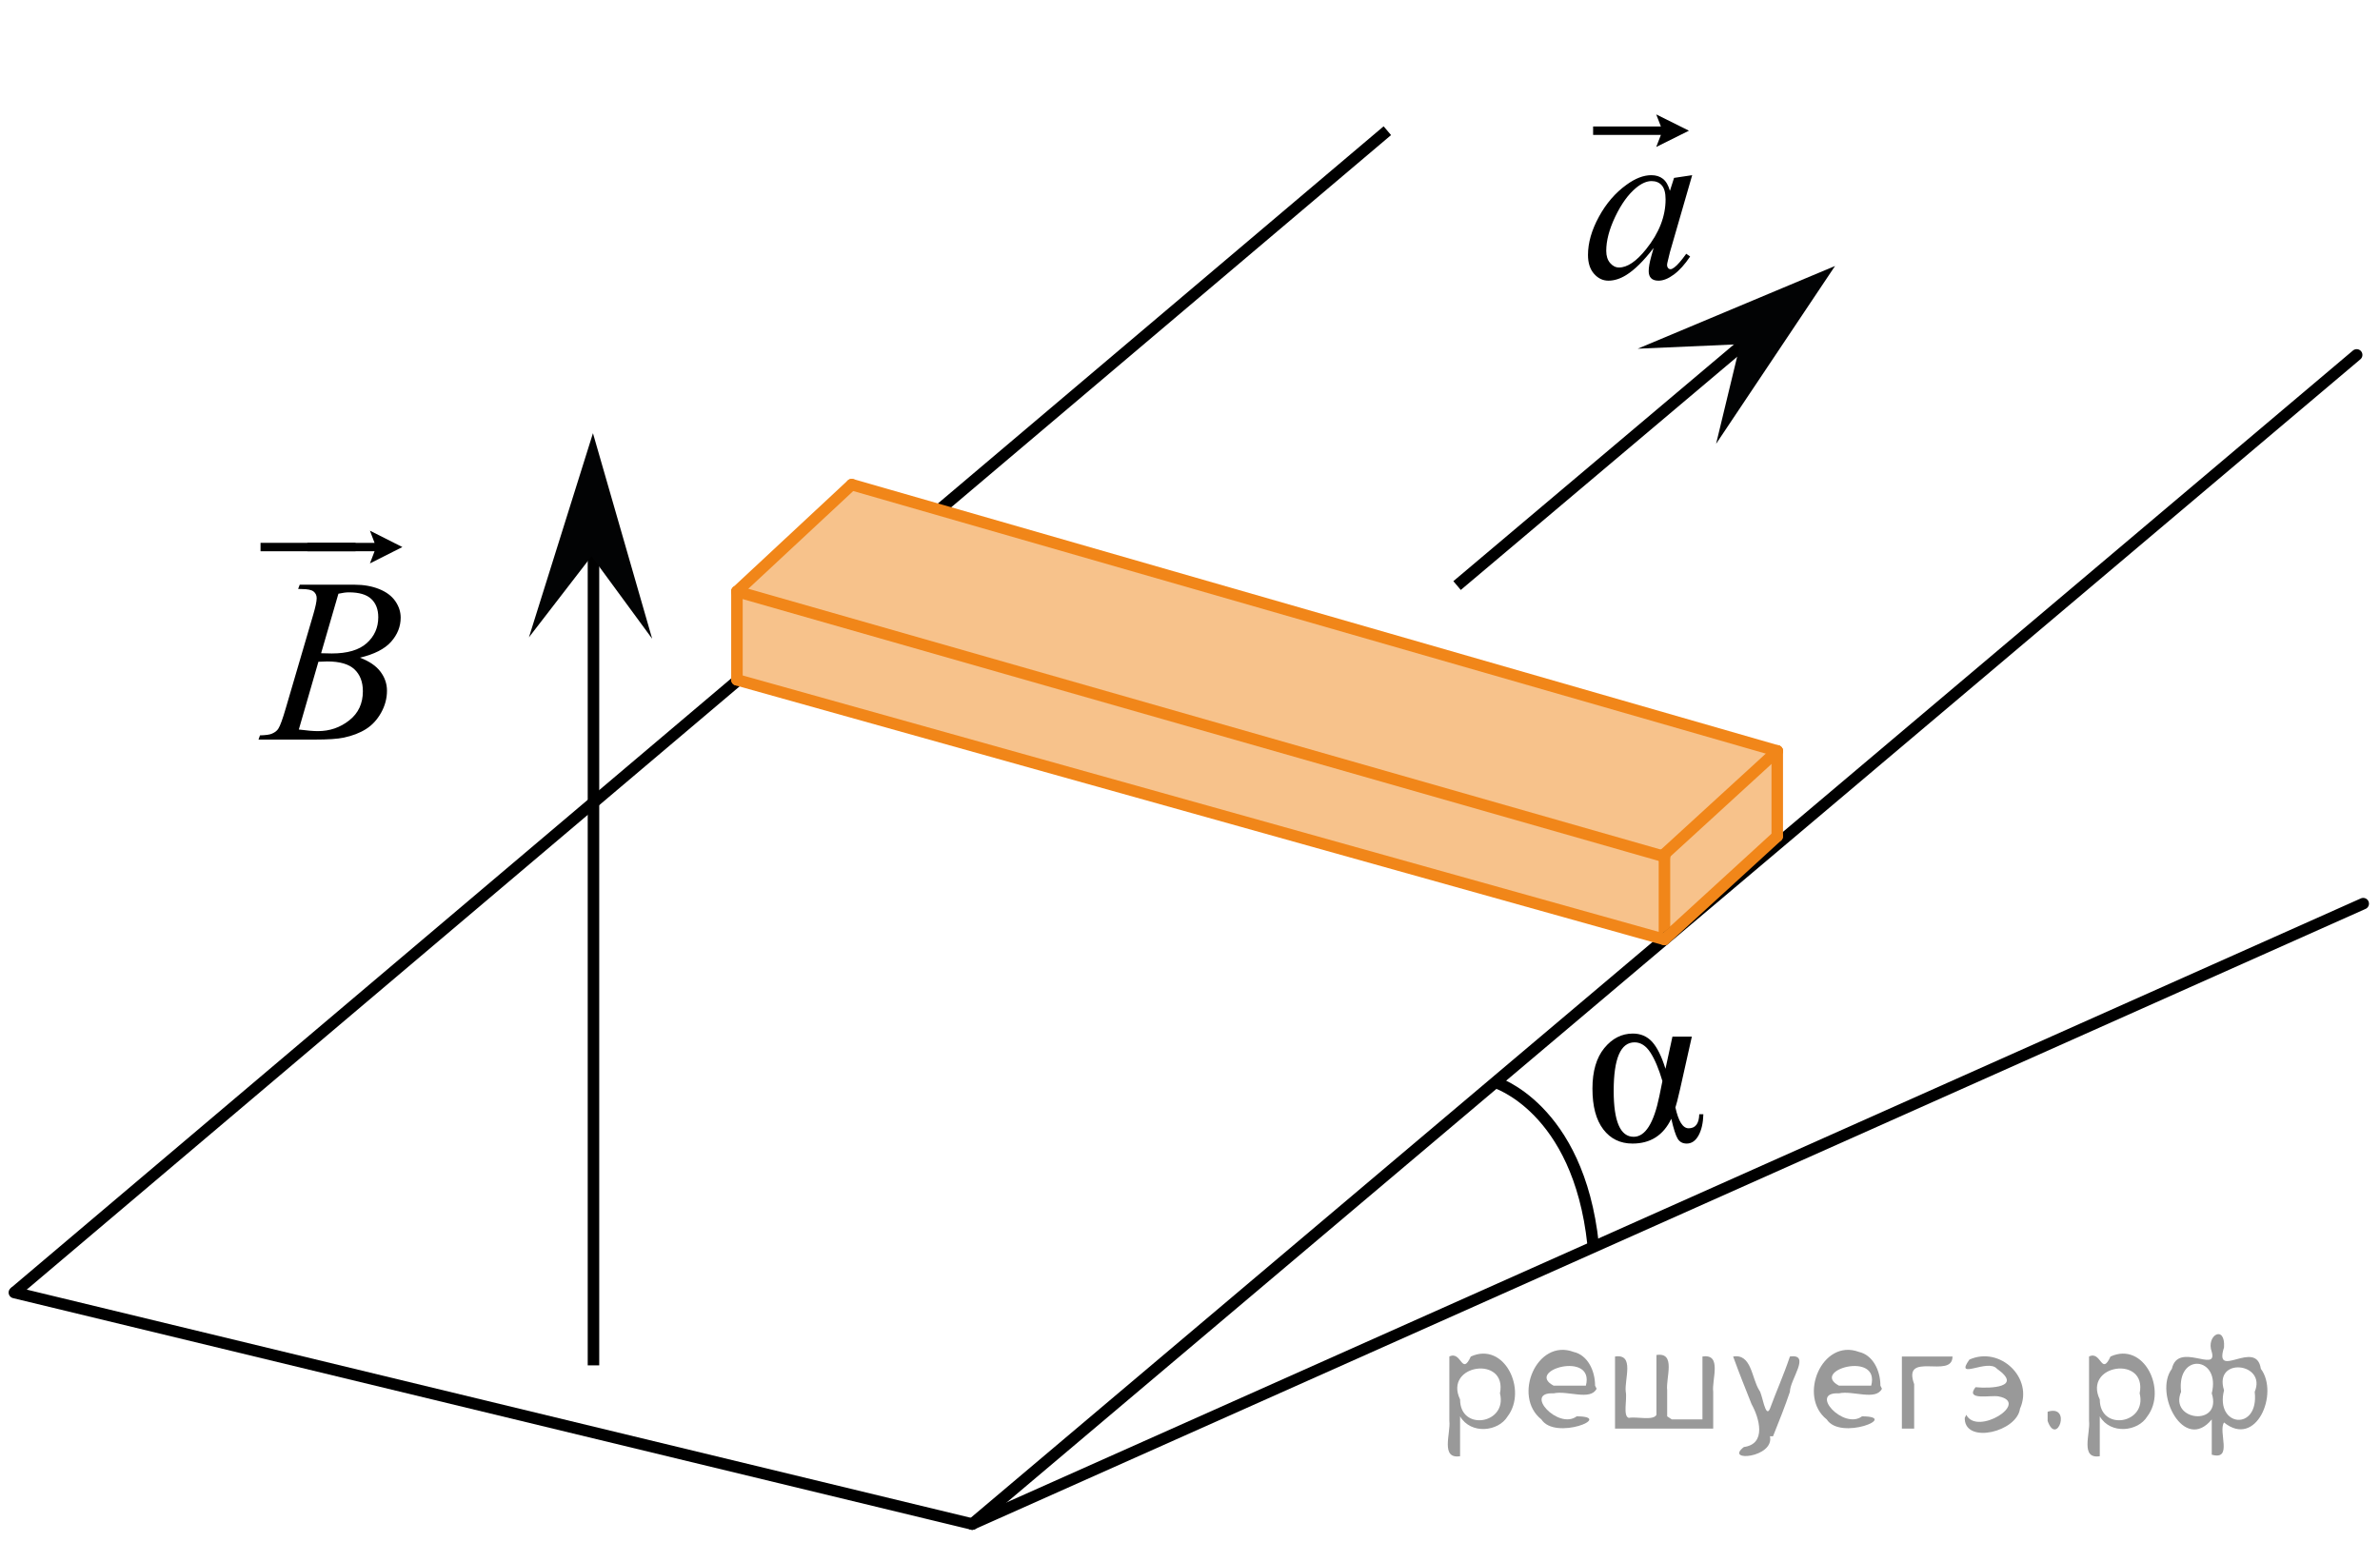 <?xml version="1.0" encoding="utf-8"?>
<!-- Generator: Adobe Illustrator 16.0.0, SVG Export Plug-In . SVG Version: 6.00 Build 0)  -->
<!DOCTYPE svg PUBLIC "-//W3C//DTD SVG 1.1//EN" "http://www.w3.org/Graphics/SVG/1.1/DTD/svg11.dtd">
<svg version="1.1" id="Слой_1" xmlns="http://www.w3.org/2000/svg" xmlns:xlink="http://www.w3.org/1999/xlink" x="0px" y="0px"
	 width="155.146px" height="100.542px" viewBox="124.021 8.958 155.146 100.542"
	 enable-background="new 124.021 8.958 155.146 100.542" xml:space="preserve">
<path opacity="0.5" fill="#F18619" enable-background="new    " d="M232.793,70.082c0.104-0.283,0.307-0.547,0.643-0.742
	c0.572-0.333,1.474-0.834,1.858-1.385c0.433-0.622,0.849-1.189,1.448-1.659c1.055-0.824,1.863-1.876,3.006-2.611
	c0.043-0.027,0.084-0.043,0.127-0.065v-5.701l-60.333-17.364l-7.631,7.143c0.034,0.139,0.057,0.287,0.048,0.455
	c-0.023,0.467,0.088,0.926,0.064,1.388c-0.024,0.47-0.133,0.971-0.096,1.44c0.053,0.668,0.188,1.29,0.172,1.969
	c-0.003,0.12-0.018,0.232-0.042,0.338L232.793,70.082z"/>
<line fill="none" stroke="#000000" stroke-width="0.75" stroke-miterlimit="10" x1="162.708" y1="97.976" x2="162.708" y2="43.962"/>
<polygon fill="#020304" points="158.5,50.513 162.674,37.201 166.535,50.604 162.583,45.219 "/>
<line fill="none" stroke="#000000" stroke-width="0.75" stroke-miterlimit="10" x1="185.253" y1="42.196" x2="214.458" y2="17.479"/>
<line fill="none" stroke="#000000" stroke-width="0.75" stroke-miterlimit="10" x1="124.958" y1="93.228" x2="172.134" y2="53.301"/>
<line fill="none" stroke="#F18619" stroke-width="0.75" stroke-linecap="round" stroke-linejoin="round" stroke-miterlimit="10" x1="232.522" y1="64.647" x2="232.522" y2="70.208"/>
<line fill="none" stroke="#F18619" stroke-width="0.75" stroke-linecap="round" stroke-linejoin="round" stroke-miterlimit="10" x1="232.522" y1="64.647" x2="239.875" y2="57.917"/>
<line fill="none" stroke="#F18619" stroke-width="0.75" stroke-linecap="round" stroke-linejoin="round" stroke-miterlimit="10" x1="172.06" y1="47.521" x2="232.522" y2="64.805"/>
<line fill="none" stroke="#F18619" stroke-width="0.75" stroke-linecap="round" stroke-linejoin="round" stroke-miterlimit="10" x1="172.06" y1="53.28" x2="172.06" y2="47.521"/>
<line fill="none" stroke="#000000" stroke-width="0.75" stroke-linecap="round" stroke-linejoin="round" stroke-miterlimit="10" x1="187.397" y1="108.322" x2="277.646" y2="32.097"/>
<line fill="none" stroke="#F18619" stroke-width="0.75" stroke-linecap="round" stroke-linejoin="round" stroke-miterlimit="10" x1="179.542" y1="40.553" x2="239.875" y2="57.917"/>
<line fill="none" stroke="#F18619" stroke-width="0.75" stroke-linecap="round" stroke-linejoin="round" stroke-miterlimit="10" x1="172.06" y1="47.521" x2="179.542" y2="40.553"/>
<line fill="none" stroke="#000000" stroke-width="0.75" stroke-linecap="round" stroke-linejoin="round" stroke-miterlimit="10" x1="187.397" y1="108.322" x2="278.073" y2="67.874"/>
<line fill="none" stroke="#000000" stroke-width="0.75" stroke-linecap="round" stroke-linejoin="round" stroke-miterlimit="10" x1="124.958" y1="93.228" x2="187.397" y2="108.322"/>
<line fill="none" stroke="#000000" stroke-width="0.75" stroke-miterlimit="10" x1="219.004" y1="47.135" x2="238.498" y2="30.685"/>
<polygon fill="#020304" points="230.778,31.693 243.643,26.299 235.889,37.894 237.457,31.4 "/>
<g>
	<path d="M143.456,47.354l0.104-0.275h3.571c0.6,0,1.135,0.095,1.604,0.283s0.821,0.452,1.055,0.789
		c0.233,0.338,0.35,0.695,0.35,1.073c0,0.58-0.208,1.105-0.624,1.574c-0.416,0.47-1.093,0.815-2.032,1.039
		c0.605,0.229,1.05,0.531,1.335,0.909c0.285,0.377,0.428,0.792,0.428,1.243c0,0.502-0.128,0.98-0.384,1.438
		s-0.584,0.812-0.985,1.064c-0.401,0.254-0.884,0.439-1.45,0.559c-0.403,0.085-1.033,0.127-1.889,0.127h-3.667l0.096-0.275
		c0.384-0.01,0.645-0.047,0.782-0.112c0.197-0.084,0.337-0.195,0.42-0.335c0.118-0.188,0.275-0.62,0.472-1.296l1.793-6.113
		c0.152-0.517,0.229-0.879,0.229-1.088c0-0.184-0.068-0.329-0.203-0.436c-0.136-0.106-0.393-0.16-0.771-0.16
		C143.608,47.361,143.53,47.359,143.456,47.354z M143.5,56.521c0.531,0.069,0.947,0.104,1.247,0.104c0.768,0,1.447-0.233,2.04-0.7
		s0.889-1.1,0.889-1.899c0-0.61-0.184-1.087-0.55-1.43s-0.958-0.514-1.774-0.514c-0.157,0-0.349,0.008-0.575,0.022L143.5,56.521z
		 M144.953,51.547c0.32,0.01,0.551,0.015,0.694,0.015c1.023,0,1.784-0.225,2.283-0.674c0.499-0.449,0.749-1.012,0.749-1.687
		c0-0.512-0.153-0.91-0.458-1.195c-0.305-0.286-0.792-0.429-1.461-0.429c-0.177,0-0.403,0.03-0.679,0.09L144.953,51.547z"/>
</g>
<g>
	<path d="M141.005,44.898V44.35h6.195v0.549H141.005z"/>
	<path d="M148.136,45.691l0.302-0.793h-4.382V44.35h4.382l-0.302-0.793l2.115,1.067L148.136,45.691z"/>
</g>
<g>
	<path d="M234.33,20.379l-1.451,5.021l-0.163,0.674c-0.015,0.064-0.022,0.118-0.022,0.163c0,0.079,0.024,0.147,0.074,0.207
		c0.04,0.044,0.09,0.066,0.148,0.066c0.064,0,0.149-0.039,0.253-0.118c0.194-0.144,0.452-0.439,0.774-0.889l0.253,0.178
		c-0.343,0.514-0.694,0.904-1.057,1.174c-0.362,0.269-0.697,0.403-1.004,0.403c-0.214,0-0.374-0.053-0.48-0.159
		s-0.16-0.261-0.16-0.463c0-0.242,0.055-0.561,0.164-0.955l0.156-0.556c-0.649,0.845-1.247,1.435-1.793,1.77
		c-0.392,0.242-0.776,0.363-1.153,0.363c-0.361,0-0.674-0.149-0.937-0.448c-0.264-0.299-0.395-0.709-0.395-1.232
		c0-0.785,0.236-1.613,0.71-2.484s1.075-1.568,1.805-2.092c0.57-0.415,1.108-0.622,1.614-0.622c0.302,0,0.554,0.079,0.755,0.236
		c0.201,0.158,0.354,0.42,0.457,0.785l0.269-0.844L234.33,20.379z M231.682,20.764c-0.317,0-0.654,0.148-1.012,0.444
		c-0.506,0.42-0.956,1.042-1.351,1.866c-0.394,0.824-0.591,1.569-0.591,2.236c0,0.336,0.084,0.601,0.253,0.796
		c0.168,0.195,0.361,0.292,0.58,0.292c0.54,0,1.128-0.396,1.763-1.191c0.849-1.057,1.272-2.141,1.272-3.251
		c0-0.42-0.082-0.724-0.245-0.911C232.188,20.857,231.964,20.764,231.682,20.764z"/>
</g>
<g>
	<path d="M231.986,18.54l0.305-0.788h-4.419v-0.547h4.419l-0.305-0.788l2.133,1.062L231.986,18.54z"/>
</g>
<path fill="none" stroke="#000000" stroke-width="0.75" stroke-miterlimit="10" d="M221.446,79.503c0,0,5.465,1.619,6.426,10.578"/>
<line fill="none" stroke="#F18619" stroke-width="0.75" stroke-linecap="round" stroke-linejoin="round" stroke-miterlimit="10" x1="232.522" y1="70.208" x2="239.875" y2="63.479"/>
<line fill="none" stroke="#F18619" stroke-width="0.75" stroke-linecap="round" stroke-linejoin="round" stroke-miterlimit="10" x1="172.06" y1="53.28" x2="232.522" y2="70.208"/>
<line fill="none" stroke="#F18619" stroke-width="0.75" stroke-linecap="round" stroke-linejoin="round" stroke-miterlimit="10" x1="239.875" y1="57.917" x2="239.875" y2="63.479"/>
<path fill="#F18619" d="M206.705,55.649"/>
<g>
	<g>
		<path d="M233.043,76.544h1.265l-0.766,3.42c-0.149,0.65-0.251,1.049-0.305,1.197c0.197,0.906,0.485,1.359,0.862,1.359
			c0.446,0,0.677-0.307,0.692-0.916h0.268c-0.016,0.57-0.121,1.033-0.316,1.385c-0.196,0.352-0.453,0.527-0.77,0.527
			c-0.264,0-0.459-0.105-0.588-0.316c-0.129-0.213-0.268-0.646-0.417-1.301c-0.516,1.078-1.358,1.617-2.529,1.617
			c-0.798,0-1.433-0.309-1.904-0.926c-0.472-0.619-0.707-1.504-0.707-2.656c0-1.133,0.258-2.014,0.774-2.645
			c0.516-0.629,1.135-0.945,1.859-0.945c0.511,0,0.93,0.18,1.258,0.539c0.326,0.359,0.617,0.945,0.869,1.758L233.043,76.544z
			 M232.389,79.441c-0.233-0.793-0.493-1.412-0.781-1.857s-0.632-0.668-1.034-0.668c-0.907,0-1.361,1.053-1.361,3.16
			c0,2,0.434,2.998,1.302,2.998c0.754,0,1.312-0.881,1.674-2.645L232.389,79.441z"/>
	</g>
</g>
<path fill="#0A990A" d="M124.021,8.958"/>
<path fill="#0A990A" d="M279.166,109.5"/>
<g style="stroke:none;fill:#000;fill-opacity:0.4" > <path d="m 219.2,101.4 c 0,0.8 0,1.6 0,2.5 -1.3,0.2 -0.6,-1.5 -0.7,-2.3 0,-1.4 0,-2.8 0,-4.2 0.8,-0.4 0.8,1.3 1.4,0.0 2.2,-1.0 3.7,2.2 2.4,3.9 -0.6,1.0 -2.4,1.2 -3.1,0.0 z m 2.6,-1.6 c 0.5,-2.5 -3.7,-1.9 -2.6,0.4 0.0,2.1 3.1,1.6 2.6,-0.4 z" /> <path d="m 228.1,99.5 c -0.4,0.8 -1.9,0.1 -2.8,0.3 -2.0,-0.1 0.3,2.4 1.5,1.5 2.5,0.0 -1.4,1.6 -2.3,0.2 -1.9,-1.5 -0.3,-5.3 2.1,-4.4 0.9,0.2 1.4,1.2 1.4,2.2 z m -0.7,-0.2 c 0.6,-2.3 -4.0,-1.0 -2.1,0.0 0.7,0 1.4,-0.0 2.1,-0.0 z" /> <path d="m 233.0,101.5 c 0.6,0 1.3,0 2.0,0 0,-1.3 0,-2.7 0,-4.1 1.3,-0.2 0.6,1.5 0.7,2.3 0,0.8 0,1.6 0,2.4 -2.1,0 -4.2,0 -6.4,0 0,-1.5 0,-3.1 0,-4.7 1.3,-0.2 0.6,1.5 0.7,2.3 0.1,0.5 -0.2,1.6 0.2,1.7 0.5,-0.1 1.6,0.2 1.8,-0.2 0,-1.3 0,-2.6 0,-3.9 1.3,-0.2 0.6,1.5 0.7,2.3 0,0.5 0,1.1 0,1.7 z" /> <path d="m 239.4,102.6 c 0.3,1.4 -3.0,1.7 -1.7,0.7 1.5,-0.2 1.0,-1.9 0.5,-2.8 -0.4,-1.0 -0.8,-2.0 -1.2,-3.1 1.2,-0.2 1.2,1.4 1.7,2.2 0.2,0.2 0.4,1.9 0.7,1.2 0.4,-1.1 0.9,-2.2 1.3,-3.4 1.4,-0.2 0.0,1.5 -0.0,2.3 -0.3,0.9 -0.7,1.9 -1.1,2.9 z" /> <path d="m 246.7,99.5 c -0.4,0.8 -1.9,0.1 -2.8,0.3 -2.0,-0.1 0.3,2.4 1.5,1.5 2.5,0.0 -1.4,1.6 -2.3,0.2 -1.9,-1.5 -0.3,-5.3 2.1,-4.4 0.9,0.2 1.4,1.2 1.4,2.2 z m -0.7,-0.2 c 0.6,-2.3 -4.0,-1.0 -2.1,0.0 0.7,0 1.4,-0.0 2.1,-0.0 z" /> <path d="m 248.0,102.1 c 0,-1.5 0,-3.1 0,-4.7 1.1,0 2.2,0 3.3,0 0.0,1.5 -3.3,-0.4 -2.5,1.8 0,0.9 0,1.9 0,2.9 -0.2,0 -0.5,0 -0.7,0 z" /> <path d="m 252.2,101.2 c 0.7,1.4 4.2,-0.8 2.1,-1.2 -0.5,-0.1 -2.2,0.3 -1.5,-0.6 1.0,0.1 3.1,0.0 1.4,-1.2 -0.6,-0.7 -2.8,0.8 -1.8,-0.6 2.0,-0.9 4.2,1.2 3.3,3.2 -0.2,1.5 -3.5,2.3 -3.6,0.7 l 0,-0.1 0,-0.0 0,0 z" /> <path d="m 257.5,101.0 c 1.6,-0.5 0.6,2.3 -0.0,0.6 -0.0,-0.2 0.0,-0.4 0.0,-0.6 z" /> <path d="m 260.9,101.4 c 0,0.8 0,1.6 0,2.5 -1.3,0.2 -0.6,-1.5 -0.7,-2.3 0,-1.4 0,-2.8 0,-4.2 0.8,-0.4 0.8,1.3 1.4,0.0 2.2,-1.0 3.7,2.2 2.4,3.9 -0.6,1.0 -2.4,1.2 -3.1,0.0 z m 2.6,-1.6 c 0.5,-2.5 -3.7,-1.9 -2.6,0.4 0.0,2.1 3.1,1.6 2.6,-0.4 z" /> <path d="m 266.2,99.7 c -0.8,1.9 2.7,2.3 2.0,0.1 0.6,-2.4 -2.3,-2.7 -2.0,-0.1 z m 2.0,4.2 c 0,-0.8 0,-1.6 0,-2.4 -1.8,2.2 -3.8,-1.7 -2.6,-3.3 0.4,-1.8 3.0,0.3 2.6,-1.1 -0.4,-1.1 0.9,-1.8 0.8,-0.3 -0.7,2.2 2.1,-0.6 2.4,1.4 1.2,1.6 -0.3,5.2 -2.4,3.5 -0.4,0.6 0.6,2.5 -0.8,2.1 z m 2.8,-4.2 c 0.8,-1.9 -2.7,-2.3 -2.0,-0.1 -0.6,2.4 2.3,2.7 2.0,0.1 z" /> </g></svg>

<!--File created and owned by https://sdamgia.ru. Copying is prohibited. All rights reserved.-->
